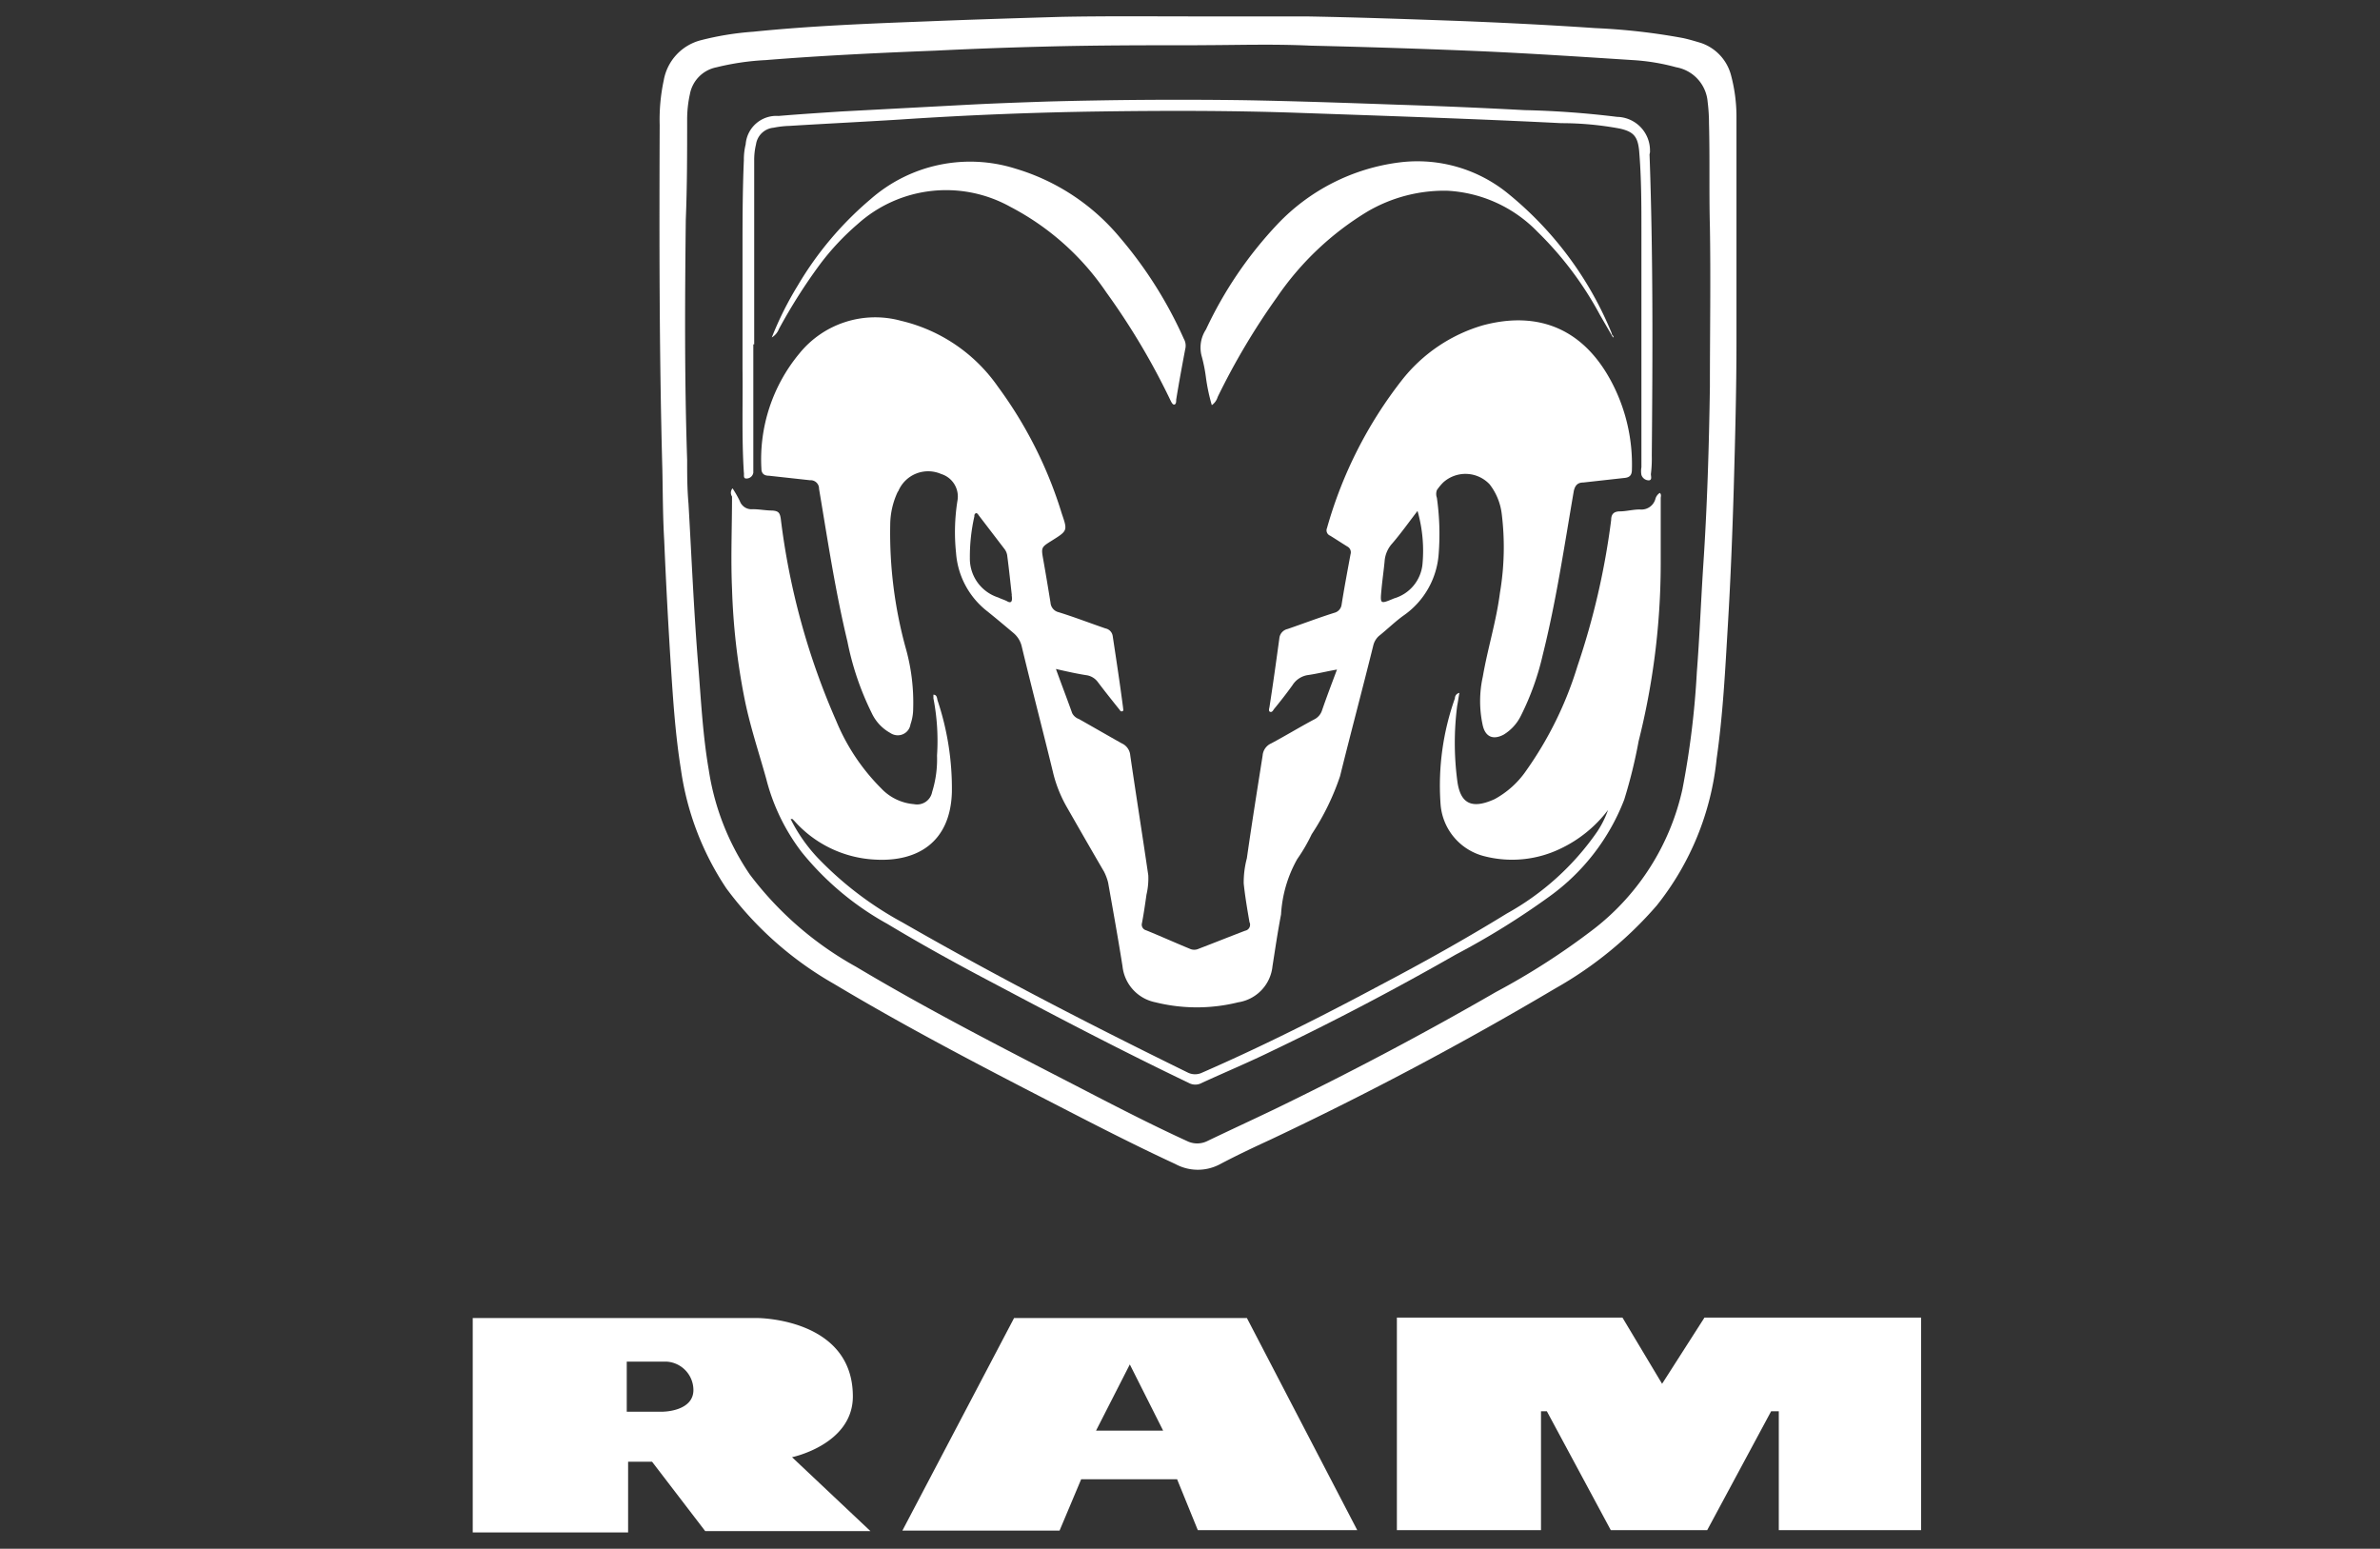 <svg xmlns="http://www.w3.org/2000/svg" xmlns:xlink="http://www.w3.org/1999/xlink" width="146" height="95" viewBox="0 0 146 95"><rect x="0" y="0" width="146" height="95" fill="#333333" stroke="none"/><defs><clipPath id="a"><rect width="88.849" height="93" fill="#fff"/></clipPath></defs><g transform="translate(-3194 -2987)"><rect width="146" height="95" transform="translate(3194 2987)" fill="none"/><g transform="translate(3223 2988)"><path d="M224.069,288.925l-2.6,4.061-2.431-4.061H205.2v13.04h8.841v-7.294h.359l3.923,7.294h5.912l3.923-7.294h.47v7.294h8.73v-13.04Z" transform="translate(-148.509 -209.103)" fill="#fff"/><g clip-path="url(#a)"><path d="M19.588,297.562s3.73-.774,3.73-3.73c0-4.807-5.857-4.807-5.857-4.807H0v13.151H9.531v-4.337H11l3.26,4.255H24.395Zm-7.9-2.79H9.448V291.7h2.459a1.75,1.75,0,0,1,1.63,1.741c0,1.3-1.823,1.326-1.823,1.326Z" transform="translate(0 -209.176)" fill="#fff" fill-rule="evenodd"/><path d="M116.535,289.025H102.252L95.4,302.065h9.642l1.326-3.15h5.885l1.271,3.122h9.78Zm-9.255,6.907,2.072-4.061,2.044,4.061Z" transform="translate(-69.044 -209.176)" fill="#fff" fill-rule="evenodd"/><path d="M74.453.007h6.686c3.094.055,6.216.166,9.31.276,2.818.111,5.608.249,8.426.442a38.814,38.814,0,0,1,5.36.608c.387.083.746.193,1.105.3a2.852,2.852,0,0,1,1.851,1.989,9.874,9.874,0,0,1,.332,2.542V19.954c0,2.984-.083,5.967-.166,8.979-.083,2.79-.193,5.581-.359,8.371s-.3,5.5-.691,8.233a17.2,17.2,0,0,1-3.674,9.006,23.452,23.452,0,0,1-6.216,5.083q-8.537,5.056-17.488,9.283c-1.022.47-2.072.967-3.067,1.492a2.885,2.885,0,0,1-2.763,0c-2.569-1.188-5.083-2.486-7.6-3.785C61,64.3,56.495,61.947,52.157,59.35a21.308,21.308,0,0,1-6.6-5.857,17.559,17.559,0,0,1-2.79-7.321c-.332-2.072-.47-4.144-.608-6.244q-.249-3.9-.414-7.791c-.083-1.409-.083-2.818-.111-4.255-.193-7.073-.193-14.145-.166-21.218a11.463,11.463,0,0,1,.249-2.735A3.09,3.09,0,0,1,43.98,1.471,17.933,17.933,0,0,1,47.212.946c3.509-.359,7.1-.5,10.664-.635C60.611.2,63.319.117,66.054.035c2.68-.055,5.581-.028,8.4-.028m0,1.768c-3.122,0-6.244,0-9.366.083q-3.357.083-6.713.249c-3.509.138-6.934.3-10.415.58a15.844,15.844,0,0,0-3.011.442,2.061,2.061,0,0,0-1.63,1.658,7.174,7.174,0,0,0-.166,1.547c0,2.044,0,4.089-.083,6.133-.055,4.918-.083,9.835.083,14.753,0,.884,0,1.741.083,2.68.193,3.343.332,6.713.608,10.056.166,2.1.276,4.2.635,6.271a15.514,15.514,0,0,0,2.514,6.41,20.712,20.712,0,0,0,6.52,5.664c4.393,2.625,8.979,4.973,13.537,7.321,2.238,1.16,4.476,2.321,6.769,3.371a1.4,1.4,0,0,0,1.243,0c1.381-.663,2.763-1.3,4.144-1.962,4.614-2.238,9.117-4.614,13.565-7.183a43.4,43.4,0,0,0,6.05-3.9,14.92,14.92,0,0,0,5.387-8.537,52.584,52.584,0,0,0,.884-7.183c.166-2.127.249-4.282.387-6.437.249-3.7.359-7.376.414-11.078,0-3.26.055-6.548,0-9.808-.055-2.1,0-4.227-.055-6.327a10.683,10.683,0,0,0-.083-1.326,2.349,2.349,0,0,0-1.934-2.127,12.88,12.88,0,0,0-2.707-.442c-2.984-.193-5.94-.387-8.9-.525C88.625,2,85.006,1.886,81.387,1.8c-2.348-.111-4.641-.028-6.934-.028" transform="translate(-30 0)" fill="#fff"/><path d="M82.129,88.417c.359.995.691,1.851.995,2.707a.753.753,0,0,0,.414.359c.884.5,1.741.995,2.625,1.492a.886.886,0,0,1,.525.746c.359,2.459.746,4.89,1.105,7.349a4.333,4.333,0,0,1-.111,1.188c-.083.58-.166,1.16-.276,1.741a.355.355,0,0,0,.249.442c.884.359,1.741.746,2.68,1.133a.645.645,0,0,0,.553,0c.939-.359,1.906-.746,2.846-1.105a.37.37,0,0,0,.3-.414.1.1,0,0,0-.028-.083c-.138-.8-.276-1.6-.359-2.4a5.794,5.794,0,0,1,.193-1.547c.3-2.1.635-4.2.967-6.3a.886.886,0,0,1,.525-.746c.884-.47,1.741-.995,2.625-1.464a.943.943,0,0,0,.5-.58c.276-.8.58-1.6.912-2.486-.635.111-1.188.249-1.741.332a1.357,1.357,0,0,0-.995.635c-.359.5-.746.995-1.133,1.464-.055.083-.111.193-.221.166s-.083-.166-.055-.276c.221-1.409.414-2.818.608-4.227a.648.648,0,0,1,.5-.58c.967-.332,1.906-.691,2.873-.995a.593.593,0,0,0,.442-.47c.166-1.05.359-2.072.553-3.122A.4.4,0,0,0,100,80.9c-.359-.221-.691-.442-1.05-.663a.353.353,0,0,1-.193-.47,26.257,26.257,0,0,1,4.586-9.062,9.809,9.809,0,0,1,4.973-3.371c3.509-.939,6.271.3,7.957,3.592a10.839,10.839,0,0,1,1.188,5.249c0,.359-.138.5-.5.525l-2.486.276c-.332,0-.5.166-.58.525-.58,3.371-1.077,6.741-1.906,10.056a16.472,16.472,0,0,1-1.326,3.7,2.8,2.8,0,0,1-1.077,1.188c-.635.332-1.105.138-1.271-.553a6.921,6.921,0,0,1,0-3.011c.3-1.741.829-3.4,1.05-5.139a16.691,16.691,0,0,0,.111-4.835,3.67,3.67,0,0,0-.746-1.823,2.036,2.036,0,0,0-2.846-.111,3.181,3.181,0,0,0-.387.47.685.685,0,0,0,0,.47,15.8,15.8,0,0,1,.111,3.426,5.035,5.035,0,0,1-2.1,3.757c-.553.387-1.05.884-1.575,1.3a1.147,1.147,0,0,0-.332.553c-.663,2.68-1.381,5.36-2.044,8.04a15.228,15.228,0,0,1-1.741,3.564,10.38,10.38,0,0,1-.884,1.519,7.8,7.8,0,0,0-.995,3.4c-.221,1.16-.359,2.127-.525,3.177a2.492,2.492,0,0,1-2.1,2.21,10.548,10.548,0,0,1-5.083,0,2.523,2.523,0,0,1-2.017-2.21c-.276-1.741-.58-3.426-.884-5.139a3.24,3.24,0,0,0-.249-.663c-.774-1.326-1.519-2.625-2.293-3.978a8.133,8.133,0,0,1-.8-1.962c-.635-2.625-1.326-5.249-1.962-7.9a1.526,1.526,0,0,0-.5-.8c-.525-.442-1.05-.884-1.6-1.326A4.991,4.991,0,0,1,76,81.289a12.243,12.243,0,0,1,.083-3.177,1.444,1.444,0,0,0-.995-1.658A1.986,1.986,0,0,0,72.46,77.5a.027.027,0,0,1-.028.028,4.811,4.811,0,0,0-.47,2.044,26.575,26.575,0,0,0,.939,7.515,12.308,12.308,0,0,1,.47,3.757,2.966,2.966,0,0,1-.166.967.784.784,0,0,1-.884.663.814.814,0,0,1-.359-.138,2.684,2.684,0,0,1-1.133-1.216,17.546,17.546,0,0,1-1.492-4.393c-.746-3.094-1.216-6.244-1.741-9.366a.515.515,0,0,0-.553-.525l-2.514-.276c-.276,0-.47-.111-.47-.442a10.16,10.16,0,0,1,2.321-7.045,5.983,5.983,0,0,1,6.244-2.017,10.04,10.04,0,0,1,5.94,4.034,25.845,25.845,0,0,1,3.923,7.791c.359,1.05.359,1.05-.608,1.658-.663.414-.663.414-.525,1.188s.3,1.741.442,2.625a.648.648,0,0,0,.5.58c.967.3,1.906.663,2.873.995a.556.556,0,0,1,.442.47c.221,1.464.442,2.9.635,4.393,0,.083.055.193-.055.221s-.138-.083-.193-.138c-.442-.553-.884-1.105-1.3-1.658a1.061,1.061,0,0,0-.663-.414c-.553-.083-1.188-.221-1.906-.387m-2.707-4.531c-.083-.718-.166-1.547-.276-2.376a.867.867,0,0,0-.166-.442L77.4,79c-.055-.083-.111-.166-.193-.138-.083.055-.083.111-.083.193a11.2,11.2,0,0,0-.276,2.542,2.5,2.5,0,0,0,1.741,2.431c.166.083.359.138.525.221.276.166.359.028.3-.359m24.892-5.166c-.553.718-1.022,1.381-1.547,1.989a1.818,1.818,0,0,0-.47,1.105c-.055.58-.138,1.133-.193,1.741-.083.884-.083.884.774.525a2.431,2.431,0,0,0,1.741-2.072,8.882,8.882,0,0,0-.3-3.288" transform="translate(-46.352 -48.378)" fill="#fff"/><path d="M57.443,104.825a7.026,7.026,0,0,1,.442.774.761.761,0,0,0,.8.5c.387,0,.8.083,1.188.083.387.028.47.138.525.5a44,44,0,0,0,3.4,12.4,12.671,12.671,0,0,0,2.763,4.144,3.1,3.1,0,0,0,2.017.967.937.937,0,0,0,1.105-.746,6.745,6.745,0,0,0,.3-2.238,13.64,13.64,0,0,0-.221-3.509v-.221c.221,0,.221.221.249.332a17.055,17.055,0,0,1,.884,5.636c-.083,3.067-2.1,4.31-4.752,4.144a7.094,7.094,0,0,1-4.918-2.376l-.111-.111h-.111a9.918,9.918,0,0,0,1.63,2.348,21.173,21.173,0,0,0,5.249,4.006c5.719,3.288,11.576,6.3,17.488,9.2a1,1,0,0,0,.884,0c3.73-1.63,7.349-3.453,10.913-5.36,2.625-1.381,5.249-2.846,7.763-4.393a16.425,16.425,0,0,0,5.553-5.028,5.953,5.953,0,0,0,.663-1.326,7.905,7.905,0,0,1-2.928,2.376,6.822,6.822,0,0,1-4.614.47,3.56,3.56,0,0,1-2.735-3.26,15.963,15.963,0,0,1,.884-6.437.334.334,0,0,1,.276-.332c-.055.276-.083.525-.138.8a17.763,17.763,0,0,0,0,4.531c.166,1.409.829,1.851,2.293,1.188a5.571,5.571,0,0,0,1.934-1.741,22.335,22.335,0,0,0,3.149-6.41,45.983,45.983,0,0,0,2.072-8.979c0-.359.166-.525.553-.525s.884-.138,1.271-.111a.887.887,0,0,0,.884-.635.639.639,0,0,1,.276-.387c.111.111.055.221.055.332v4.061a44.733,44.733,0,0,1-1.354,10.83,30.974,30.974,0,0,1-.884,3.592,13.142,13.142,0,0,1-4.586,5.94,47.371,47.371,0,0,1-5.746,3.564c-3.674,2.1-7.459,4.089-11.272,5.912-1.409.691-2.873,1.3-4.31,1.962a.826.826,0,0,1-.8,0c-3.978-1.906-7.9-3.951-11.8-6.023-2.265-1.188-4.476-2.4-6.686-3.73a17.826,17.826,0,0,1-5.249-4.393,12.413,12.413,0,0,1-2.183-4.5c-.47-1.685-1.022-3.315-1.354-5.028a40.941,40.941,0,0,1-.746-6.631c-.083-1.879,0-3.757,0-5.664a.418.418,0,0,1,.028-.5" transform="translate(-41.502 -75.865)" fill="#fff"/><path d="M186.906,42.993l-.8-1.381a21.017,21.017,0,0,0-3.84-5.111,8.3,8.3,0,0,0-5.553-2.514,9.341,9.341,0,0,0-4.862,1.271,17.986,17.986,0,0,0-5.553,5.249,42.725,42.725,0,0,0-3.647,6.133.934.934,0,0,1-.359.5,11.413,11.413,0,0,1-.359-1.685,9.4,9.4,0,0,0-.249-1.271,2.014,2.014,0,0,1,.249-1.685,24.536,24.536,0,0,1,4.393-6.465,12.458,12.458,0,0,1,7.487-3.785,8.8,8.8,0,0,1,6.713,1.962,21.544,21.544,0,0,1,6.271,8.454c.028.055.028.111.055.166.055.055.111.083.055.166" transform="translate(-116.954 -23.288)" fill="#fff"/><path d="M66.4,43.062a20.414,20.414,0,0,1,1.6-3.2,20.68,20.68,0,0,1,4.476-5.3A9.253,9.253,0,0,1,81.346,32.7a13.236,13.236,0,0,1,6.41,4.227,25.654,25.654,0,0,1,3.923,6.216.846.846,0,0,1,.083.635c-.193,1.022-.387,2.072-.553,3.094,0,.111,0,.276-.111.3s-.193-.166-.249-.276a42.876,42.876,0,0,0-3.923-6.6,16.067,16.067,0,0,0-5.885-5.249,8.107,8.107,0,0,0-9.366,1.05,15.55,15.55,0,0,0-2.348,2.514,33.647,33.647,0,0,0-2.486,3.923,1.056,1.056,0,0,1-.442.525" transform="translate(-48.056 -23.357)" fill="#fff"/><path d="M60.563,33.5v7.9a.423.423,0,0,1-.442.359c-.193,0-.111-.249-.138-.359-.138-2.127-.055-4.282-.083-6.41V27.973c0-1.906,0-3.84.083-5.746a3.85,3.85,0,0,1,.111-.967A1.886,1.886,0,0,1,62.11,19.52c1.3-.111,2.625-.193,3.868-.276l7.791-.414c1.6-.083,3.177-.138,4.78-.193,4.061-.111,8.095-.138,12.156-.083,3.122.055,6.271.166,9.393.276,2.6.083,5.166.193,7.763.332a56.309,56.309,0,0,1,5.691.414,2.058,2.058,0,0,1,2.017,2.072.539.539,0,0,1-.028.221c.221,6.133.193,12.266.138,18.483a7.593,7.593,0,0,1-.055,1.133c0,.138.083.359-.111.387a.482.482,0,0,1-.47-.332,1.339,1.339,0,0,1,0-.47V26.62c0-1.658,0-3.288-.138-4.945-.083-.884-.332-1.188-1.188-1.381a19.52,19.52,0,0,0-3.592-.332c-3.785-.193-7.6-.332-11.41-.47l-4.779-.166c-3.978-.138-7.984-.138-11.963-.083-4.144.055-8.316.221-12.46.5-2.238.138-4.5.249-6.741.387a5.762,5.762,0,0,0-.967.111,1.2,1.2,0,0,0-1.077,1.022,4.067,4.067,0,0,0-.111.995V33.527h-.055Z" transform="translate(-43.351 -13.407)" fill="#fff"/></g></g></g></svg>